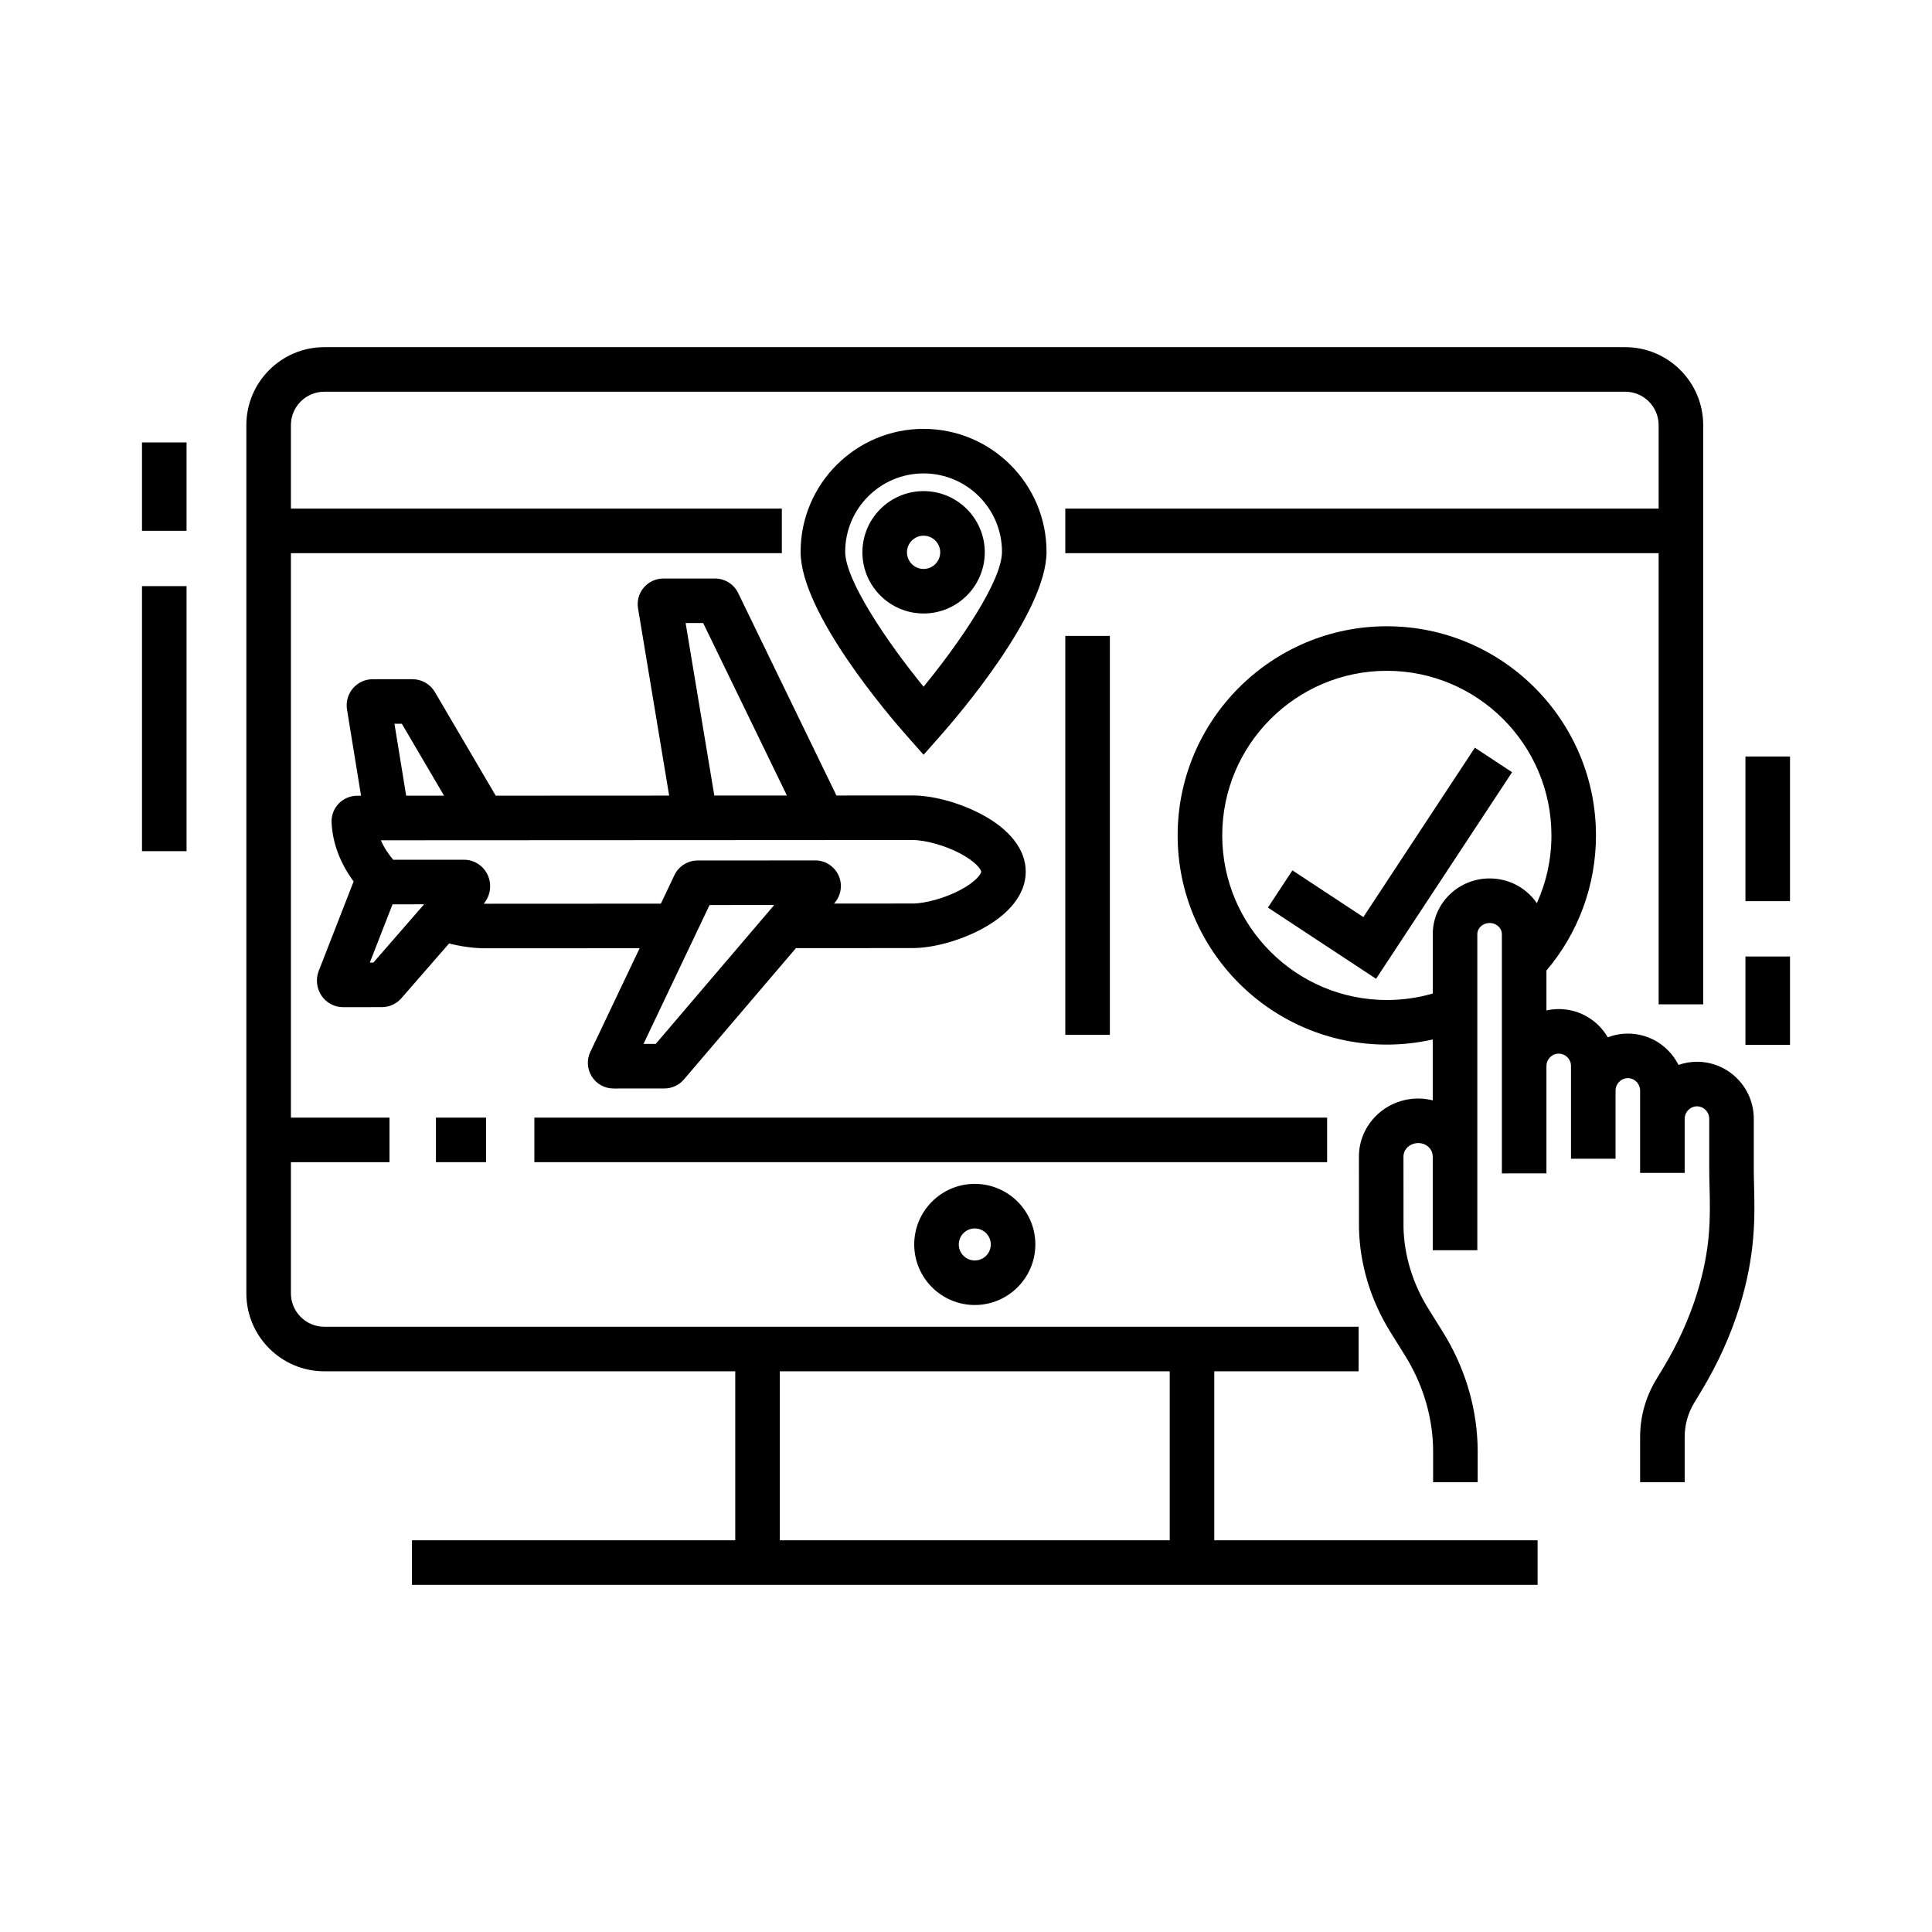 <?xml version="1.0" encoding="UTF-8"?>
<!-- Uploaded to: SVG Repo, www.svgrepo.com, Generator: SVG Repo Mixer Tools -->
<svg fill="#000000" width="800px" height="800px" version="1.1" viewBox="144 144 512 512" xmlns="http://www.w3.org/2000/svg">
 <g>
  <path d="m285.61 440.18h210.09v11.809h-210.09z"/>
  <path d="m259.53 440.18h13.285v11.809h-13.285z"/>
  <path d="m402.33 489.84c-8.852 0-16.051-7.199-16.051-16.051 0-8.852 7.199-16.051 16.051-16.051 8.848 0 16.047 7.199 16.047 16.051 0 8.852-7.199 16.051-16.047 16.051zm0-20.289c-2.34 0-4.242 1.902-4.242 4.242 0 2.34 1.902 4.242 4.242 4.242 2.34 0 4.238-1.902 4.238-4.242 0-2.34-1.898-4.242-4.238-4.242z"/>
  <path d="m574.7 236h-344.75c-11.395 0-20.664 9.27-20.664 20.664v230.08c0 11.395 9.27 20.664 20.664 20.664h108.9v44.785h-85.68v11.809h298.31v-11.809h-85.68v-44.785h38.246v-11.809h-38.246v-0.004l-126.95 0.004v0.004h-108.9c-4.883 0-8.855-3.973-8.855-8.855v-34.754h26.125v-11.809h-26.125v-149.59h130.1v-11.809h-130.1v-22.121c0-4.883 3.973-8.855 8.855-8.855h344.75c4.883 0 8.855 3.973 8.855 8.855v22.121h-157.24v11.809h157.24v119.57h11.809v-153.5c0-11.395-9.27-20.664-20.664-20.664zm-120.71 316.2h-103.33v-44.785h103.33z"/>
  <path d="m403.84 359.66c-5.738-2.996-12.633-4.856-18.004-4.856h-0.012l-20.156 0.012-26.059-53.68c-1.129-2.328-3.527-3.828-6.117-3.828l-13.711 0.008c-2 0.004-3.887 0.879-5.18 2.406-1.293 1.527-1.844 3.531-1.516 5.504l8.25 49.613-45.961 0.023-16.121-27.461c-1.234-2.102-3.516-3.406-5.957-3.406l-10.523 0.004c-2.027 0-3.941 0.887-5.258 2.434-1.312 1.543-1.879 3.578-1.555 5.578l3.719 22.867h-1.023c-1.852 0.004-3.644 0.77-4.922 2.109-1.27 1.332-1.949 3.148-1.863 4.984 0.258 5.457 2.266 10.777 5.844 15.625l-9.238 23.684c-0.859 2.199-0.578 4.672 0.746 6.613 1.289 1.887 3.41 3.016 5.672 3.016l10.324-0.008c1.973-0.004 3.852-0.863 5.156-2.363l12.637-14.512c3.316 0.84 6.625 1.285 9.809 1.285h0.016l40.672-0.02-13.059 27.461c-1.008 2.117-0.859 4.566 0.395 6.547 1.254 1.984 3.398 3.164 5.738 3.164h0.004l13.492-0.008c1.992 0 3.879-0.871 5.168-2.387l29.684-34.801 30.895-0.016c5.371-0.004 12.273-1.871 18.012-4.875 7.738-4.055 11.996-9.508 11.992-15.359 0.02-5.863-4.246-11.312-11.988-15.359zm-153.35-23.859 11.191 19.062-10.043 0.004-3.102-19.066zm75.207-26.684 4.652-0.004 22.188 45.703-19.238 0.008zm-82.75 89.977h-0.941l6.023-15.441 8.363-0.004zm74.828 21.551-3.242 0.004 17.504-36.805 17.137-0.008zm80.598-40.73c-3.965 2.078-9.121 3.527-12.539 3.527l-20.812 0.012 0.195-0.227c1.715-2.008 2.109-4.859 1-7.258-1.105-2.398-3.543-3.981-6.172-3.945l-31.176 0.016c-2.606 0-5.016 1.52-6.137 3.875l-3.598 7.562-46.293 0.023h-0.012c-0.207 0-0.426-0.016-0.637-0.02 1.789-2.09 2.207-5.055 1.059-7.574-1.125-2.469-3.582-4.066-6.262-4.066h-0.004l-18.777 0.008c-1.215-1.441-2.414-3.176-3.277-5.164l87.723-0.043 27.891-0.016 25.273-0.012h0.008c3.422 0 8.574 1.445 12.539 3.516 4.324 2.258 5.668 4.375 5.668 4.891 0.004 0.516-1.336 2.629-5.66 4.894z"/>
  <path d="m608.85 458.38c-0.039-1.594-0.078-3.144-0.078-4.668v-13.191c0-4.047-1.562-7.848-4.391-10.684-2.848-2.875-6.637-4.457-10.672-4.457-1.711 0-3.352 0.305-4.887 0.832-0.707-1.395-1.621-2.691-2.75-3.828-2.84-2.883-6.633-4.469-10.68-4.469-1.871 0-3.66 0.359-5.312 0.992-0.645-1.105-1.426-2.144-2.352-3.074-1.395-1.395-3.019-2.488-4.898-3.285-1.84-0.754-3.777-1.133-5.754-1.133-1.117 0-2.203 0.133-3.254 0.363v-10.57c8.48-10.008 13.129-22.633 13.129-35.812 0-30.562-24.867-55.43-55.43-55.43s-55.43 24.867-55.43 55.43 24.867 55.43 55.43 55.43c4.137 0 8.207-0.461 12.172-1.352v16.133c-1.227-0.309-2.508-0.488-3.828-0.488-8.676 0-15.734 6.898-15.734 15.383 0.004 12.387 0.008 18.793 0.016 19.043 0.227 9.598 3.125 19.129 8.383 27.555l3.812 6.113c4.523 7.254 7.09 15.445 7.418 23.68 0.02 0.562 0.031 1.094 0.031 1.578v8.328h11.809v-8.328c0-0.633-0.016-1.316-0.043-2.047-0.41-10.285-3.59-20.477-9.199-29.465l-3.812-6.113c-4.141-6.637-6.422-14.102-6.598-21.52-0.008-0.559-0.012-11.566-0.012-18.832 0-1.969 1.762-3.57 3.93-3.57 2.144 0 3.824 1.578 3.824 3.59h0.008v24.805h11.809v-83.746c0-1.637 1.461-2.969 3.254-2.969 0.91 0 1.746 0.328 2.418 0.984 0.074 0.07 0.148 0.156 0.246 0.281 0.27 0.344 0.59 0.918 0.59 1.703v63.387l11.809-0.008v-28.441c0-1.812 1.457-3.289 3.254-3.289 0.438 0 0.867 0.086 1.215 0.227 0.406 0.172 0.773 0.422 1.086 0.734 0.613 0.613 0.953 1.441 0.953 2.324v24.562h11.809v-18.012c0-1.84 1.457-3.336 3.254-3.336 0.863 0 1.668 0.336 2.281 0.957 0.629 0.633 0.973 1.477 0.973 2.379v21.766h11.809v-14.301c0-1.84 1.461-3.336 3.258-3.336 1.16 0 1.926 0.598 2.289 0.969 0.621 0.625 0.965 1.465 0.965 2.367v13.191c0 1.621 0.039 3.262 0.082 4.957 0.191 7.891 0.391 16.047-3.312 28.039-2.082 6.742-5.129 13.453-9.051 19.945l-1.82 3.008c-2.758 4.562-4.215 9.793-4.215 15.125v12.012h11.809v-12.012c0-3.176 0.867-6.293 2.516-9.012l1.82-3.012c4.422-7.316 7.863-14.906 10.23-22.57 4.262-13.84 4.019-23.805 3.824-31.812zm-70.09-81.586c-8.305 0-15.062 6.629-15.062 14.777v15.723c-3.926 1.141-8.004 1.719-12.172 1.719-24.051 0-43.621-19.57-43.621-43.621 0-24.055 19.57-43.621 43.621-43.621 24.051 0 43.621 19.566 43.621 43.621 0 6.269-1.34 12.379-3.867 17.969-0.176-0.254-0.348-0.508-0.539-0.75-0.445-0.574-0.934-1.113-1.383-1.535-2.828-2.762-6.594-4.281-10.598-4.281z"/>
  <path d="m508.67 403.39-28.66-18.871 6.492-9.859 18.801 12.375 29.551-44.887 9.863 6.496z"/>
  <path d="m426.32 312.52h11.809v105.72h-11.809z"/>
  <path d="m388.76 344.02-4.422-4.992c-4.703-5.312-28.168-32.633-28.168-48.789 0-17.969 14.617-32.586 32.586-32.586s32.586 14.617 32.586 32.586c0 16.156-23.461 43.477-28.168 48.789zm0-74.562c-11.457 0-20.777 9.32-20.777 20.777 0 7.457 11.027 23.824 20.777 35.754 9.387-11.477 20.777-27.953 20.777-35.754 0-11.457-9.32-20.777-20.777-20.777z"/>
  <path d="m388.76 306.58c-8.941 0-16.215-7.273-16.215-16.215 0-8.941 7.273-16.215 16.215-16.215 8.941 0 16.215 7.273 16.215 16.215 0 8.941-7.277 16.215-16.215 16.215zm0-20.617c-2.43 0-4.406 1.977-4.406 4.406 0 2.43 1.977 4.406 4.406 4.406 2.43 0 4.406-1.977 4.406-4.406-0.004-2.43-1.977-4.406-4.406-4.406z"/>
  <path d="m181.63 261.25h11.809v23.418h-11.809z"/>
  <path d="m181.63 299.33h11.809v70.238h-11.809z"/>
  <path d="m606.56 397.48h11.809v23.418h-11.809z"/>
  <path d="m606.56 344.48h11.809v38.336h-11.809z"/>
 </g>
</svg>
